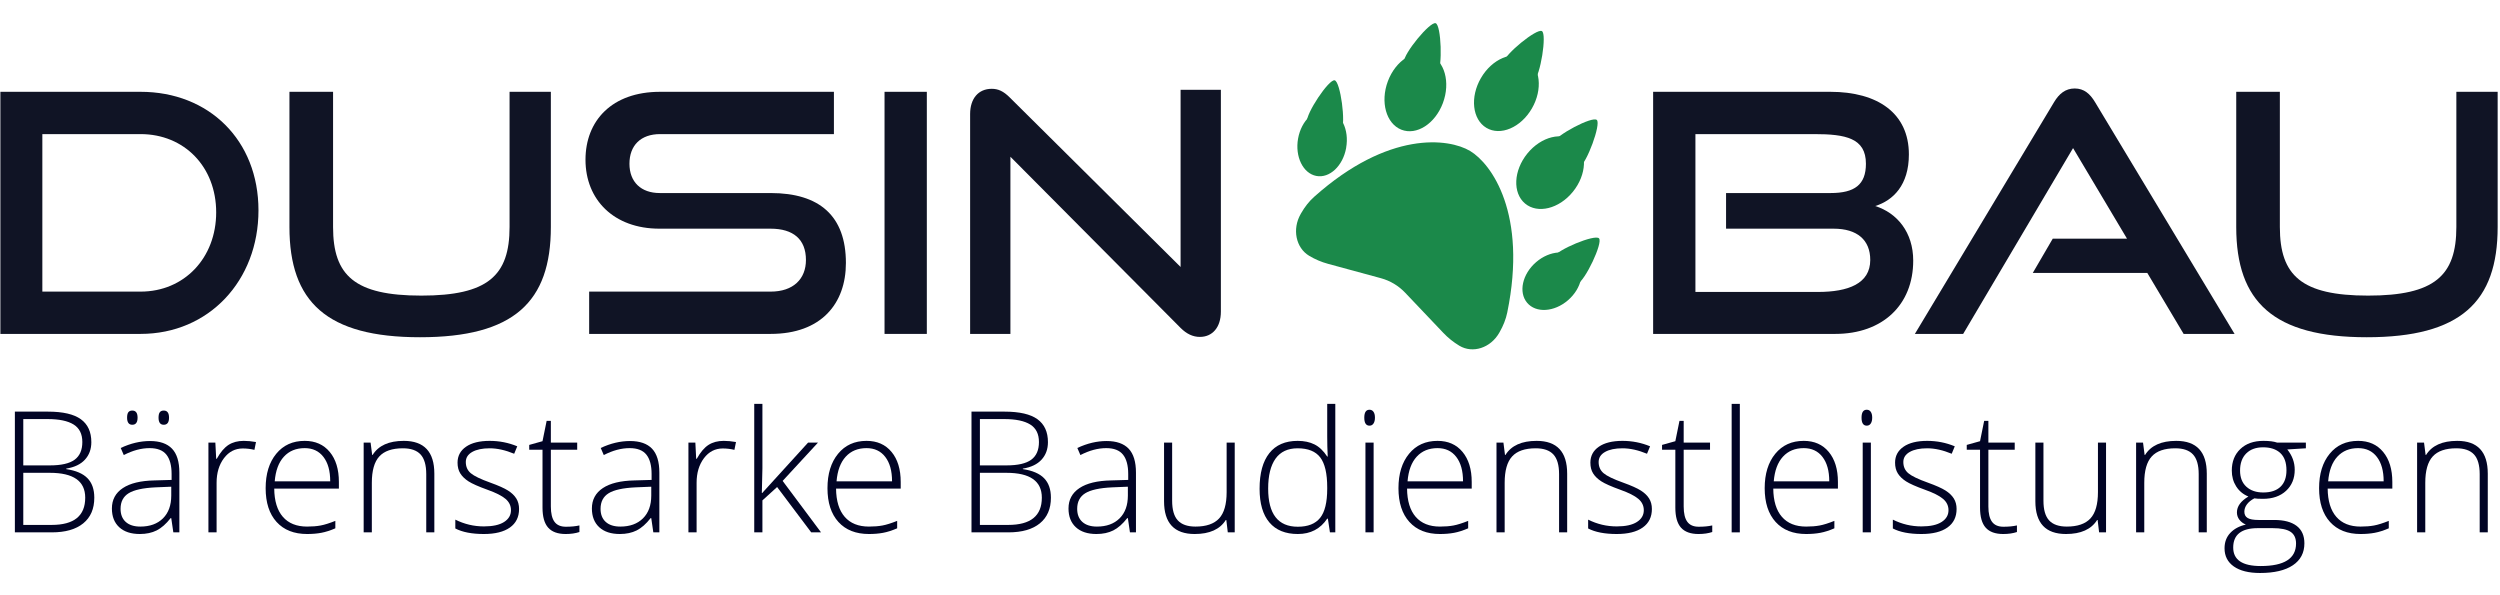 <svg xmlns="http://www.w3.org/2000/svg" xmlns:xlink="http://www.w3.org/1999/xlink" xmlns:serif="http://www.serif.com/" width="100%" height="100%" viewBox="0 0 697 166" xml:space="preserve" style="fill-rule:evenodd;clip-rule:evenodd;stroke-linejoin:round;stroke-miterlimit:2;">    <g transform="matrix(1,0,0,1,-43.34,-241.474)">        <g transform="matrix(0.167,0.1,-0.098,0.171,435.4,214.446)">            <g id="PAW" transform="matrix(0.863,0,0,0.954,35.065,40.816)">                <path d="M69.2,401.2C121.6,259.9 214.7,224 256,224C297.3,224 390.4,259.9 442.8,401.2C446.4,410.9 448,421.3 448,431.7L448,433.3C448,459.1 427.1,480 401.3,480C389.8,480 378.4,478.6 367.3,475.8L279.3,453.8C264,450 248,450 232.7,453.8L144.7,475.8C133.6,478.6 122.2,480 110.7,480C84.9,480 64,459.1 64,433.3L64,431.7C64,421.3 65.6,410.9 69.2,401.2Z" style="fill:rgb(27,137,74);fill-rule:nonzero;"></path>            </g>            <g transform="matrix(1,0,0,1,0,-2.88)">                <g id="_5" serif:id="5" transform="matrix(0.679,-0.129,0.129,0.679,112.081,262.65)">                    <path d="M421.8,282.7C397.3,268.7 392.7,231 411.6,198.6C430.5,166.2 465.6,151.3 490.1,165.3C514.6,179.3 519.2,217 500.3,249.4C481.4,281.8 446.3,296.7 421.8,282.7Z" style="fill:rgb(27,137,74);fill-rule:nonzero;"></path>                </g>                <g transform="matrix(-2.035,-0.603,-0.603,2.035,1335.26,510.683)">                    <path d="M419.294,5.855C423.305,5.855 433.335,31.878 431.329,37.083C429.323,42.287 409.264,42.287 407.258,37.083C405.252,31.878 415.282,5.855 419.294,5.855Z" style="fill:rgb(27,137,74);"></path>                </g>            </g>            <g transform="matrix(1,0,0,1,0,3.146)">                <g id="_1" serif:id="1" transform="matrix(0.679,0.121,-0.121,0.679,55.549,190.595)">                    <path d="M100.4,198.6C119.3,231 114.7,268.7 90.2,282.7C65.7,296.7 30.5,281.8 11.7,249.4C-7.1,217 -2.7,179.3 21.8,165.3C46.3,151.3 81.5,166.2 100.3,198.6L100.4,198.6Z" style="fill:rgb(27,137,74);fill-rule:nonzero;"></path>                </g>                <g transform="matrix(2.027,-0.627,0.627,2.027,-816.265,515.06)">                    <path d="M419.294,5.855C423.305,5.855 433.335,31.878 431.329,37.083C429.323,42.287 409.264,42.287 407.258,37.083C405.252,31.878 415.282,5.855 419.294,5.855Z" style="fill:rgb(27,137,74);"></path>                </g>            </g>            <g transform="matrix(1,0,0,1,0,-20)">                <g id="_2" serif:id="2" transform="matrix(0.682,0.108,-0.108,0.682,43.578,148.329)">                    <path d="M226.5,92.9C240.8,135.8 226.2,179.1 193.9,189.7C161.6,200.3 123.8,174.1 109.5,131.2C95.2,88.3 109.8,45 142.1,34.4C174.4,23.8 212.2,50 226.5,92.9Z" style="fill:rgb(27,137,74);fill-rule:nonzero;"></path>                </g>                <g transform="matrix(2.08,-0.418,0.418,2.08,-752.379,307.561)">                    <path d="M419.294,5.855C423.305,5.855 433.335,31.878 431.329,37.083C429.323,42.287 409.264,42.287 407.258,37.083C405.252,31.878 415.282,5.855 419.294,5.855Z" style="fill:rgb(27,137,74);"></path>                </g>            </g>            <g transform="matrix(1,0,0,1,0,-40)">                <g id="_3" serif:id="3" transform="matrix(0.656,-0.215,0.215,0.656,15.482,196.83)">                    <path d="M310.1,189.7C277.8,179.1 263.2,135.8 277.5,92.9C291.8,50 329.6,23.8 361.9,34.4C394.2,45 408.8,88.3 394.5,131.2C380.2,174.1 342.4,200.3 310.1,189.7Z" style="fill:rgb(27,137,74);fill-rule:nonzero;"></path>                </g>                <g transform="matrix(2.122,0,0,2.122,-629.867,84.396)">                    <path d="M419.294,5.855C423.305,5.855 433.335,31.878 431.329,37.083C429.323,42.287 409.264,42.287 407.258,37.083C405.252,31.878 415.282,5.855 419.294,5.855Z" style="fill:rgb(27,137,74);"></path>                </g>            </g>            <g transform="matrix(1,0,0,1,0,-20)">                <g id="_4" serif:id="4" transform="matrix(0.681,-0.109,0.109,0.681,129.833,202.981)">                    <path d="M310.1,189.7C277.8,179.1 263.2,135.8 277.5,92.9C291.8,50 329.6,23.8 361.9,34.4C394.2,45 408.8,88.3 394.5,131.2C380.2,174.1 342.4,200.3 310.1,189.7Z" style="fill:rgb(27,137,74);fill-rule:nonzero;"></path>                </g>                <g transform="matrix(-2.081,-0.416,-0.416,2.081,1266.34,307.007)">                    <path d="M419.294,5.855C423.305,5.855 433.335,31.878 431.329,37.083C429.323,42.287 409.264,42.287 407.258,37.083C405.252,31.878 415.282,5.855 419.294,5.855Z" style="fill:rgb(27,137,74);"></path>                </g>            </g>        </g>        <g transform="matrix(7.737,0,0,7.737,-2845.37,-2364.81)">            <path d="M378.429,348.892C380.889,348.892 382.677,346.972 382.677,344.44C382.677,341.908 380.889,340.168 378.429,340.168L373.377,340.168L373.377,348.892L378.429,348.892ZM374.889,347.368L374.889,341.692L378.429,341.692C380.001,341.692 381.153,342.868 381.153,344.512C381.153,346.156 380.001,347.368 378.429,347.368L374.889,347.368Z" style="fill:rgb(16,20,37);fill-rule:nonzero;"></path>            <path d="M391.725,345.04C391.725,346.792 390.945,347.512 388.545,347.512C386.145,347.512 385.365,346.792 385.365,345.04L385.365,340.168L383.793,340.168L383.793,345.04C383.793,347.74 385.137,349.012 388.497,349.012C391.881,349.012 393.213,347.74 393.213,345.04L393.213,340.168L391.725,340.168L391.725,345.04Z" style="fill:rgb(16,20,37);fill-rule:nonzero;"></path>            <path d="M401.133,348.892C402.957,348.892 403.845,347.8 403.845,346.336C403.845,344.644 402.897,343.816 401.133,343.816L397.137,343.816C396.465,343.816 396.045,343.42 396.045,342.76C396.045,342.1 396.453,341.692 397.149,341.692L403.413,341.692L403.413,340.168L397.149,340.168C395.409,340.168 394.461,341.212 394.461,342.616C394.461,344.056 395.481,345.1 397.125,345.1L401.133,345.1C401.949,345.1 402.405,345.484 402.405,346.228C402.405,346.912 401.949,347.368 401.133,347.368L394.593,347.368L394.593,348.892L401.133,348.892Z" style="fill:rgb(16,20,37);fill-rule:nonzero;"></path>            <rect x="405.237" y="340.168" width="1.524" height="8.724" style="fill:rgb(16,20,37);fill-rule:nonzero;"></rect>            <path d="M415.905,348.676C416.121,348.892 416.349,349 416.601,349C417.045,349 417.357,348.664 417.357,348.088L417.357,340.096L415.905,340.096L415.905,346.48L409.749,340.372C409.521,340.144 409.329,340.06 409.101,340.06C408.621,340.06 408.321,340.408 408.321,340.972L408.321,348.892L409.773,348.892L409.773,342.508L415.905,348.676Z" style="fill:rgb(16,20,37);fill-rule:nonzero;"></path>            <path d="M439.497,348.892C441.201,348.892 442.305,347.848 442.305,346.252C442.305,345.232 441.729,344.536 440.937,344.284C441.585,344.08 442.149,343.528 442.149,342.424C442.149,340.936 441.021,340.168 439.317,340.168L432.933,340.168L432.933,348.892L439.497,348.892ZM439.437,345.1C440.289,345.1 440.757,345.508 440.757,346.228C440.757,347.08 439.965,347.38 438.873,347.38L434.457,347.38L434.457,341.692L438.741,341.692C439.869,341.692 440.601,341.836 440.601,342.76C440.601,343.516 440.193,343.816 439.329,343.816L435.561,343.816L435.561,345.1L439.437,345.1Z" style="fill:rgb(16,20,37);fill-rule:nonzero;"></path>            <path d="M453.885,348.892L448.857,340.54C448.677,340.24 448.461,340.048 448.125,340.048C447.789,340.048 447.561,340.24 447.381,340.54L442.365,348.892L444.105,348.892L448.065,342.196L450.009,345.46L447.333,345.46L446.613,346.696L450.741,346.696L452.049,348.892L453.885,348.892Z" style="fill:rgb(16,20,37);fill-rule:nonzero;"></path>            <path d="M461.877,345.04C461.877,346.792 461.097,347.512 458.697,347.512C456.297,347.512 455.517,346.792 455.517,345.04L455.517,340.168L453.945,340.168L453.945,345.04C453.945,347.74 455.289,349.012 458.649,349.012C462.033,349.012 463.365,347.74 463.365,345.04L463.365,340.168L461.877,340.168L461.877,345.04Z" style="fill:rgb(16,20,37);fill-rule:nonzero;"></path>        </g>        <g transform="matrix(3.929,0,0,3.929,-1367.24,-980.901)">            <path d="M360.073,340.325L362.422,340.325C363.481,340.325 364.258,340.505 364.754,340.864C365.25,341.224 365.499,341.767 365.499,342.493C365.499,342.989 365.347,343.403 365.044,343.733C364.742,344.063 364.299,344.275 363.717,344.368L363.717,344.404C364.401,344.505 364.904,344.721 365.226,345.051C365.548,345.381 365.709,345.841 365.709,346.431C365.709,347.22 365.448,347.827 364.924,348.253C364.401,348.679 363.659,348.892 362.698,348.892L360.073,348.892L360.073,340.325ZM360.67,344.14L362.557,344.14C363.362,344.14 363.947,344.006 364.312,343.738C364.677,343.471 364.86,343.052 364.86,342.482C364.86,341.911 364.654,341.497 364.242,341.239C363.83,340.982 363.215,340.853 362.399,340.853L360.67,340.853L360.67,344.14ZM360.67,344.667L360.67,348.364L362.686,348.364C364.272,348.364 365.065,347.72 365.065,346.431C365.065,345.255 364.229,344.667 362.557,344.667L360.67,344.667Z" style="fill:rgb(1,4,37);fill-rule:nonzero;"></path>            <path d="M371.317,348.892L371.17,347.884L371.124,347.884C370.803,348.294 370.474,348.584 370.136,348.754C369.798,348.924 369.399,349.009 368.938,349.009C368.313,349.009 367.827,348.849 367.479,348.529C367.131,348.208 366.958,347.765 366.958,347.198C366.958,346.577 367.216,346.095 367.734,345.751C368.251,345.407 369,345.226 369.981,345.206L371.194,345.171L371.194,344.749C371.194,344.144 371.071,343.687 370.825,343.378C370.579,343.07 370.182,342.915 369.635,342.915C369.045,342.915 368.434,343.079 367.801,343.407L367.584,342.904C368.284,342.575 368.975,342.411 369.659,342.411C370.358,342.411 370.88,342.593 371.226,342.956C371.572,343.32 371.745,343.886 371.745,344.655L371.745,348.892L371.317,348.892ZM368.973,348.482C369.653,348.482 370.189,348.287 370.582,347.899C370.974,347.51 371.17,346.97 371.17,346.279L371.17,345.652L370.057,345.698C369.163,345.741 368.525,345.881 368.144,346.117C367.763,346.354 367.573,346.722 367.573,347.222C367.573,347.62 367.695,347.93 367.939,348.151C368.183,348.371 368.528,348.482 368.973,348.482ZM368.036,340.753C368.036,340.573 368.066,340.445 368.126,340.366C368.187,340.288 368.28,340.249 368.405,340.249C368.655,340.249 368.78,340.417 368.78,340.753C368.78,341.089 368.655,341.257 368.405,341.257C368.159,341.257 368.036,341.089 368.036,340.753ZM370.268,340.753C370.268,340.573 370.298,340.445 370.359,340.366C370.419,340.288 370.512,340.249 370.637,340.249C370.887,340.249 371.012,340.417 371.012,340.753C371.012,341.089 370.887,341.257 370.637,341.257C370.391,341.257 370.268,341.089 370.268,340.753Z" style="fill:rgb(1,4,37);fill-rule:nonzero;"></path>            <path d="M376.315,342.4C376.584,342.4 376.874,342.427 377.182,342.482L377.071,343.038C376.805,342.972 376.53,342.939 376.245,342.939C375.702,342.939 375.256,343.169 374.909,343.63C374.561,344.091 374.387,344.673 374.387,345.376L374.387,348.892L373.807,348.892L373.807,342.523L374.299,342.523L374.358,343.671L374.399,343.671C374.661,343.202 374.94,342.873 375.237,342.684C375.534,342.494 375.893,342.4 376.315,342.4Z" style="fill:rgb(1,4,37);fill-rule:nonzero;"></path>            <path d="M380.809,349.009C379.883,349.009 379.162,348.724 378.644,348.154C378.126,347.583 377.868,346.784 377.868,345.757C377.868,344.741 378.118,343.928 378.618,343.317C379.118,342.705 379.791,342.4 380.639,342.4C381.389,342.4 381.981,342.661 382.415,343.185C382.848,343.708 383.065,344.419 383.065,345.318L383.065,345.786L378.477,345.786C378.485,346.661 378.689,347.329 379.089,347.79C379.49,348.251 380.063,348.482 380.809,348.482C381.172,348.482 381.492,348.456 381.767,348.405C382.042,348.355 382.391,348.245 382.813,348.077L382.813,348.605C382.454,348.761 382.122,348.867 381.817,348.924C381.512,348.981 381.176,349.009 380.809,349.009ZM380.639,342.915C380.026,342.915 379.534,343.117 379.163,343.522C378.791,343.926 378.575,344.509 378.512,345.271L382.45,345.271C382.45,344.532 382.29,343.955 381.969,343.539C381.649,343.123 381.206,342.915 380.639,342.915Z" style="fill:rgb(1,4,37);fill-rule:nonzero;"></path>            <path d="M389.264,348.892L389.264,344.761C389.264,344.12 389.129,343.654 388.86,343.363C388.59,343.072 388.172,342.927 387.606,342.927C386.844,342.927 386.287,343.119 385.933,343.504C385.58,343.889 385.403,344.513 385.403,345.376L385.403,348.892L384.823,348.892L384.823,342.523L385.315,342.523L385.426,343.396L385.461,343.396C385.875,342.732 386.612,342.4 387.67,342.4C389.116,342.4 389.838,343.175 389.838,344.726L389.838,348.892L389.264,348.892Z" style="fill:rgb(1,4,37);fill-rule:nonzero;"></path>            <path d="M395.85,347.234C395.85,347.804 395.633,348.242 395.2,348.549C394.766,348.856 394.151,349.009 393.354,349.009C392.502,349.009 391.827,348.878 391.327,348.616L391.327,347.989C391.967,348.31 392.643,348.47 393.354,348.47C393.983,348.47 394.46,348.365 394.787,348.156C395.113,347.947 395.276,347.669 395.276,347.321C395.276,347.001 395.146,346.732 394.886,346.513C394.626,346.294 394.2,346.079 393.606,345.868C392.969,345.638 392.522,345.44 392.264,345.274C392.006,345.108 391.812,344.92 391.681,344.711C391.55,344.502 391.485,344.247 391.485,343.946C391.485,343.47 391.685,343.093 392.085,342.816C392.486,342.538 393.045,342.4 393.764,342.4C394.452,342.4 395.104,342.529 395.721,342.786L395.504,343.314C394.879,343.056 394.299,342.927 393.764,342.927C393.245,342.927 392.833,343.013 392.528,343.185C392.223,343.357 392.071,343.595 392.071,343.9C392.071,344.232 392.189,344.497 392.425,344.696C392.662,344.896 393.124,345.118 393.811,345.364C394.385,345.571 394.803,345.758 395.065,345.924C395.327,346.09 395.523,346.279 395.654,346.489C395.785,346.7 395.85,346.948 395.85,347.234Z" style="fill:rgb(1,4,37);fill-rule:nonzero;"></path>            <path d="M399.172,348.493C399.54,348.493 399.86,348.462 400.133,348.4L400.133,348.868C399.852,348.962 399.528,349.009 399.161,349.009C398.598,349.009 398.183,348.859 397.916,348.558C397.648,348.257 397.514,347.784 397.514,347.14L397.514,343.027L396.571,343.027L396.571,342.687L397.514,342.423L397.807,340.982L398.106,340.982L398.106,342.523L399.975,342.523L399.975,343.027L398.106,343.027L398.106,347.058C398.106,347.546 398.192,347.907 398.364,348.142C398.536,348.376 398.805,348.493 399.172,348.493Z" style="fill:rgb(1,4,37);fill-rule:nonzero;"></path>            <path d="M405.377,348.892L405.231,347.884L405.184,347.884C404.864,348.294 404.535,348.584 404.197,348.754C403.859,348.924 403.459,349.009 402.999,349.009C402.374,349.009 401.887,348.849 401.54,348.529C401.192,348.208 401.018,347.765 401.018,347.198C401.018,346.577 401.277,346.095 401.794,345.751C402.312,345.407 403.061,345.226 404.041,345.206L405.254,345.171L405.254,344.749C405.254,344.144 405.131,343.687 404.885,343.378C404.639,343.07 404.243,342.915 403.696,342.915C403.106,342.915 402.495,343.079 401.862,343.407L401.645,342.904C402.344,342.575 403.036,342.411 403.719,342.411C404.418,342.411 404.941,342.593 405.287,342.956C405.632,343.32 405.805,343.886 405.805,344.655L405.805,348.892L405.377,348.892ZM403.034,348.482C403.713,348.482 404.25,348.287 404.642,347.899C405.035,347.51 405.231,346.97 405.231,346.279L405.231,345.652L404.118,345.698C403.223,345.741 402.585,345.881 402.205,346.117C401.824,346.354 401.633,346.722 401.633,347.222C401.633,347.62 401.755,347.93 402,348.151C402.244,348.371 402.588,348.482 403.034,348.482Z" style="fill:rgb(1,4,37);fill-rule:nonzero;"></path>            <path d="M410.375,342.4C410.645,342.4 410.934,342.427 411.243,342.482L411.131,343.038C410.866,342.972 410.59,342.939 410.305,342.939C409.762,342.939 409.317,343.169 408.969,343.63C408.622,344.091 408.448,344.673 408.448,345.376L408.448,348.892L407.868,348.892L407.868,342.523L408.36,342.523L408.418,343.671L408.459,343.671C408.721,343.202 409,342.873 409.297,342.684C409.594,342.494 409.954,342.4 410.375,342.4Z" style="fill:rgb(1,4,37);fill-rule:nonzero;"></path>            <path d="M413.106,346.097L416.358,342.523L417.061,342.523L414.553,345.241L417.278,348.892L416.581,348.892L414.161,345.675L413.118,346.624L413.118,348.892L412.538,348.892L412.538,339.775L413.118,339.775L413.118,344.345L413.077,346.097L413.106,346.097Z" style="fill:rgb(1,4,37);fill-rule:nonzero;"></path>            <path d="M420.676,349.009C419.75,349.009 419.029,348.724 418.511,348.154C417.994,347.583 417.735,346.784 417.735,345.757C417.735,344.741 417.985,343.928 418.485,343.317C418.985,342.705 419.659,342.4 420.506,342.4C421.256,342.4 421.848,342.661 422.282,343.185C422.715,343.708 422.932,344.419 422.932,345.318L422.932,345.786L418.344,345.786C418.352,346.661 418.556,347.329 418.957,347.79C419.357,348.251 419.93,348.482 420.676,348.482C421.04,348.482 421.359,348.456 421.634,348.405C421.91,348.355 422.258,348.245 422.68,348.077L422.68,348.605C422.321,348.761 421.989,348.867 421.684,348.924C421.379,348.981 421.043,349.009 420.676,349.009ZM420.506,342.915C419.893,342.915 419.401,343.117 419.03,343.522C418.659,343.926 418.442,344.509 418.379,345.271L422.317,345.271C422.317,344.532 422.157,343.955 421.836,343.539C421.516,343.123 421.073,342.915 420.506,342.915Z" style="fill:rgb(1,4,37);fill-rule:nonzero;"></path>            <path d="M427.954,340.325L430.303,340.325C431.362,340.325 432.139,340.505 432.635,340.864C433.131,341.224 433.379,341.767 433.379,342.493C433.379,342.989 433.228,343.403 432.925,343.733C432.623,344.063 432.18,344.275 431.598,344.368L431.598,344.404C432.282,344.505 432.785,344.721 433.107,345.051C433.429,345.381 433.59,345.841 433.59,346.431C433.59,347.22 433.329,347.827 432.805,348.253C432.282,348.679 431.54,348.892 430.579,348.892L427.954,348.892L427.954,340.325ZM428.551,344.14L430.438,344.14C431.243,344.14 431.828,344.006 432.193,343.738C432.558,343.471 432.741,343.052 432.741,342.482C432.741,341.911 432.535,341.497 432.123,341.239C431.71,340.982 431.096,340.853 430.28,340.853L428.551,340.853L428.551,344.14ZM428.551,344.667L428.551,348.364L430.567,348.364C432.153,348.364 432.946,347.72 432.946,346.431C432.946,345.255 432.11,344.667 430.438,344.667L428.551,344.667Z" style="fill:rgb(1,4,37);fill-rule:nonzero;"></path>            <path d="M439.198,348.892L439.051,347.884L439.004,347.884C438.684,348.294 438.355,348.584 438.017,348.754C437.679,348.924 437.28,349.009 436.819,349.009C436.194,349.009 435.708,348.849 435.36,348.529C435.012,348.208 434.838,347.765 434.838,347.198C434.838,346.577 435.097,346.095 435.615,345.751C436.132,345.407 436.881,345.226 437.862,345.206L439.075,345.171L439.075,344.749C439.075,344.144 438.952,343.687 438.706,343.378C438.459,343.07 438.063,342.915 437.516,342.915C436.926,342.915 436.315,343.079 435.682,343.407L435.465,342.904C436.165,342.575 436.856,342.411 437.54,342.411C438.239,342.411 438.761,342.593 439.107,342.956C439.453,343.32 439.625,343.886 439.625,344.655L439.625,348.892L439.198,348.892ZM436.854,348.482C437.534,348.482 438.07,348.287 438.462,347.899C438.855,347.51 439.051,346.97 439.051,346.279L439.051,345.652L437.938,345.698C437.043,345.741 436.406,345.881 436.025,346.117C435.644,346.354 435.454,346.722 435.454,347.222C435.454,347.62 435.576,347.93 435.82,348.151C436.064,348.371 436.409,348.482 436.854,348.482Z" style="fill:rgb(1,4,37);fill-rule:nonzero;"></path>            <path d="M442.192,342.523L442.192,346.648C442.192,347.288 442.327,347.754 442.596,348.045C442.866,348.336 443.284,348.482 443.85,348.482C444.608,348.482 445.166,348.29 445.523,347.907C445.88,347.525 446.059,346.902 446.059,346.038L446.059,342.523L446.633,342.523L446.633,348.892L446.141,348.892L446.036,348.013L446,348.013C445.586,348.677 444.85,349.009 443.791,349.009C442.342,349.009 441.618,348.234 441.618,346.683L441.618,342.523L442.192,342.523Z" style="fill:rgb(1,4,37);fill-rule:nonzero;"></path>            <path d="M451.098,342.4C451.559,342.4 451.958,342.484 452.293,342.652C452.629,342.82 452.93,343.107 453.196,343.513L453.231,343.513C453.208,343.021 453.196,342.538 453.196,342.066L453.196,339.775L453.77,339.775L453.77,348.892L453.389,348.892L453.243,347.919L453.196,347.919C452.711,348.646 452.016,349.009 451.11,349.009C450.231,349.009 449.559,348.736 449.094,348.189C448.629,347.642 448.397,346.845 448.397,345.798C448.397,344.696 448.627,343.855 449.088,343.273C449.549,342.691 450.219,342.4 451.098,342.4ZM451.098,342.927C450.403,342.927 449.88,343.171 449.531,343.659C449.181,344.148 449.006,344.857 449.006,345.786C449.006,347.591 449.708,348.493 451.11,348.493C451.829,348.493 452.356,348.284 452.692,347.866C453.028,347.448 453.196,346.759 453.196,345.798L453.196,345.698C453.196,344.714 453.031,344.006 452.701,343.574C452.371,343.143 451.836,342.927 451.098,342.927Z" style="fill:rgb(1,4,37);fill-rule:nonzero;"></path>            <path d="M456.489,348.892L455.909,348.892L455.909,342.523L456.489,342.523L456.489,348.892ZM455.827,340.753C455.827,340.378 455.95,340.191 456.196,340.191C456.317,340.191 456.412,340.239 456.48,340.337C456.548,340.435 456.583,340.573 456.583,340.753C456.583,340.929 456.548,341.068 456.48,341.169C456.412,341.271 456.317,341.321 456.196,341.321C455.95,341.321 455.827,341.132 455.827,340.753Z" style="fill:rgb(1,4,37);fill-rule:nonzero;"></path>            <path d="M461.194,349.009C460.268,349.009 459.546,348.724 459.029,348.154C458.511,347.583 458.252,346.784 458.252,345.757C458.252,344.741 458.502,343.928 459.002,343.317C459.502,342.705 460.176,342.4 461.024,342.4C461.774,342.4 462.366,342.661 462.799,343.185C463.233,343.708 463.45,344.419 463.45,345.318L463.45,345.786L458.862,345.786C458.87,346.661 459.074,347.329 459.474,347.79C459.875,348.251 460.448,348.482 461.194,348.482C461.557,348.482 461.876,348.456 462.152,348.405C462.427,348.355 462.776,348.245 463.198,348.077L463.198,348.605C462.838,348.761 462.506,348.867 462.202,348.924C461.897,348.981 461.561,349.009 461.194,349.009ZM461.024,342.915C460.411,342.915 459.918,343.117 459.547,343.522C459.176,343.926 458.959,344.509 458.897,345.271L462.834,345.271C462.834,344.532 462.674,343.955 462.354,343.539C462.034,343.123 461.59,342.915 461.024,342.915Z" style="fill:rgb(1,4,37);fill-rule:nonzero;"></path>            <path d="M469.649,348.892L469.649,344.761C469.649,344.12 469.514,343.654 469.245,343.363C468.975,343.072 468.557,342.927 467.991,342.927C467.229,342.927 466.671,343.119 466.318,343.504C465.964,343.889 465.788,344.513 465.788,345.376L465.788,348.892L465.208,348.892L465.208,342.523L465.7,342.523L465.811,343.396L465.846,343.396C466.26,342.732 466.997,342.4 468.055,342.4C469.5,342.4 470.223,343.175 470.223,344.726L470.223,348.892L469.649,348.892Z" style="fill:rgb(1,4,37);fill-rule:nonzero;"></path>            <path d="M476.235,347.234C476.235,347.804 476.018,348.242 475.584,348.549C475.151,348.856 474.536,349.009 473.739,349.009C472.887,349.009 472.211,348.878 471.711,348.616L471.711,347.989C472.352,348.31 473.028,348.47 473.739,348.47C474.368,348.47 474.845,348.365 475.171,348.156C475.498,347.947 475.661,347.669 475.661,347.321C475.661,347.001 475.531,346.732 475.271,346.513C475.011,346.294 474.584,346.079 473.991,345.868C473.354,345.638 472.907,345.44 472.649,345.274C472.391,345.108 472.197,344.92 472.066,344.711C471.935,344.502 471.87,344.247 471.87,343.946C471.87,343.47 472.07,343.093 472.47,342.816C472.871,342.538 473.43,342.4 474.149,342.4C474.836,342.4 475.489,342.529 476.106,342.786L475.889,343.314C475.264,343.056 474.684,342.927 474.149,342.927C473.629,342.927 473.217,343.013 472.913,343.185C472.608,343.357 472.456,343.595 472.456,343.9C472.456,344.232 472.574,344.497 472.81,344.696C473.046,344.896 473.508,345.118 474.196,345.364C474.77,345.571 475.188,345.758 475.45,345.924C475.711,346.09 475.908,346.279 476.039,346.489C476.169,346.7 476.235,346.948 476.235,347.234Z" style="fill:rgb(1,4,37);fill-rule:nonzero;"></path>            <path d="M479.557,348.493C479.924,348.493 480.245,348.462 480.518,348.4L480.518,348.868C480.237,348.962 479.913,349.009 479.545,349.009C478.983,349.009 478.568,348.859 478.3,348.558C478.033,348.257 477.899,347.784 477.899,347.14L477.899,343.027L476.956,343.027L476.956,342.687L477.899,342.423L478.192,340.982L478.491,340.982L478.491,342.523L480.36,342.523L480.36,343.027L478.491,343.027L478.491,347.058C478.491,347.546 478.577,347.907 478.749,348.142C478.92,348.376 479.19,348.493 479.557,348.493Z" style="fill:rgb(1,4,37);fill-rule:nonzero;"></path>            <rect x="481.895" y="339.775" width="0.58" height="9.117" style="fill:rgb(1,4,37);fill-rule:nonzero;"></rect>            <path d="M487.18,349.009C486.254,349.009 485.533,348.724 485.015,348.154C484.498,347.583 484.239,346.784 484.239,345.757C484.239,344.741 484.489,343.928 484.989,343.317C485.489,342.705 486.163,342.4 487.01,342.4C487.76,342.4 488.352,342.661 488.786,343.185C489.219,343.708 489.436,344.419 489.436,345.318L489.436,345.786L484.848,345.786C484.856,346.661 485.06,347.329 485.46,347.79C485.861,348.251 486.434,348.482 487.18,348.482C487.543,348.482 487.863,348.456 488.138,348.405C488.414,348.355 488.762,348.245 489.184,348.077L489.184,348.605C488.825,348.761 488.493,348.867 488.188,348.924C487.883,348.981 487.547,349.009 487.18,349.009ZM487.01,342.915C486.397,342.915 485.905,343.117 485.534,343.522C485.163,343.926 484.946,344.509 484.883,345.271L488.821,345.271C488.821,344.532 488.661,343.955 488.34,343.539C488.02,343.123 487.577,342.915 487.01,342.915Z" style="fill:rgb(1,4,37);fill-rule:nonzero;"></path>            <path d="M491.774,348.892L491.194,348.892L491.194,342.523L491.774,342.523L491.774,348.892ZM491.112,340.753C491.112,340.378 491.235,340.191 491.481,340.191C491.602,340.191 491.697,340.239 491.765,340.337C491.833,340.435 491.868,340.573 491.868,340.753C491.868,340.929 491.833,341.068 491.765,341.169C491.697,341.271 491.602,341.321 491.481,341.321C491.235,341.321 491.112,341.132 491.112,340.753Z" style="fill:rgb(1,4,37);fill-rule:nonzero;"></path>            <path d="M497.856,347.234C497.856,347.804 497.639,348.242 497.206,348.549C496.772,348.856 496.157,349.009 495.36,349.009C494.508,349.009 493.833,348.878 493.333,348.616L493.333,347.989C493.973,348.31 494.649,348.47 495.36,348.47C495.989,348.47 496.466,348.365 496.792,348.156C497.119,347.947 497.282,347.669 497.282,347.321C497.282,347.001 497.152,346.732 496.892,346.513C496.632,346.294 496.206,346.079 495.612,345.868C494.975,345.638 494.528,345.44 494.27,345.274C494.012,345.108 493.818,344.92 493.687,344.711C493.556,344.502 493.491,344.247 493.491,343.946C493.491,343.47 493.691,343.093 494.091,342.816C494.492,342.538 495.051,342.4 495.77,342.4C496.458,342.4 497.11,342.529 497.727,342.786L497.51,343.314C496.885,343.056 496.305,342.927 495.77,342.927C495.25,342.927 494.838,343.013 494.534,343.185C494.229,343.357 494.077,343.595 494.077,343.9C494.077,344.232 494.195,344.497 494.431,344.696C494.667,344.896 495.129,345.118 495.817,345.364C496.391,345.571 496.809,345.758 497.071,345.924C497.333,346.09 497.529,346.279 497.66,346.489C497.791,346.7 497.856,346.948 497.856,347.234Z" style="fill:rgb(1,4,37);fill-rule:nonzero;"></path>            <path d="M501.178,348.493C501.545,348.493 501.866,348.462 502.139,348.4L502.139,348.868C501.858,348.962 501.534,349.009 501.166,349.009C500.604,349.009 500.189,348.859 499.921,348.558C499.654,348.257 499.52,347.784 499.52,347.14L499.52,343.027L498.577,343.027L498.577,342.687L499.52,342.423L499.813,340.982L500.112,340.982L500.112,342.523L501.981,342.523L501.981,343.027L500.112,343.027L500.112,347.058C500.112,347.546 500.198,347.907 500.37,348.142C500.541,348.376 500.811,348.493 501.178,348.493Z" style="fill:rgb(1,4,37);fill-rule:nonzero;"></path>            <path d="M504.02,342.523L504.02,346.648C504.02,347.288 504.155,347.754 504.424,348.045C504.694,348.336 505.112,348.482 505.678,348.482C506.436,348.482 506.994,348.29 507.351,347.907C507.708,347.525 507.887,346.902 507.887,346.038L507.887,342.523L508.461,342.523L508.461,348.892L507.969,348.892L507.864,348.013L507.829,348.013C507.415,348.677 506.678,349.009 505.62,349.009C504.17,349.009 503.446,348.234 503.446,346.683L503.446,342.523L504.02,342.523Z" style="fill:rgb(1,4,37);fill-rule:nonzero;"></path>            <path d="M515.036,348.892L515.036,344.761C515.036,344.12 514.901,343.654 514.631,343.363C514.362,343.072 513.944,342.927 513.377,342.927C512.616,342.927 512.058,343.119 511.705,343.504C511.351,343.889 511.174,344.513 511.174,345.376L511.174,348.892L510.594,348.892L510.594,342.523L511.086,342.523L511.198,343.396L511.233,343.396C511.647,342.732 512.383,342.4 513.442,342.4C514.887,342.4 515.61,343.175 515.61,344.726L515.61,348.892L515.036,348.892Z" style="fill:rgb(1,4,37);fill-rule:nonzero;"></path>            <path d="M522.641,342.523L522.641,342.927L521.323,343.009C521.674,343.446 521.85,343.927 521.85,344.45C521.85,345.064 521.646,345.561 521.238,345.942C520.83,346.322 520.282,346.513 519.594,346.513C519.305,346.513 519.102,346.501 518.985,346.478C518.754,346.599 518.579,346.741 518.458,346.905C518.336,347.07 518.276,347.243 518.276,347.427C518.276,347.63 518.353,347.779 518.507,347.872C518.662,347.966 518.92,348.013 519.284,348.013L520.397,348.013C521.088,348.013 521.618,348.153 521.985,348.432C522.352,348.711 522.536,349.124 522.536,349.671C522.536,350.343 522.263,350.862 521.718,351.227C521.173,351.592 520.397,351.775 519.389,351.775C518.588,351.775 517.968,351.62 517.529,351.312C517.089,351.003 516.87,350.573 516.87,350.023C516.87,349.585 517.005,349.222 517.277,348.933C517.548,348.644 517.916,348.446 518.381,348.341C518.19,348.259 518.037,348.143 517.921,347.992C517.806,347.842 517.749,347.669 517.749,347.474C517.749,347.048 518.02,346.673 518.563,346.349C518.192,346.196 517.903,345.957 517.696,345.631C517.489,345.305 517.385,344.931 517.385,344.509C517.385,343.872 517.587,343.362 517.992,342.977C518.396,342.592 518.942,342.4 519.629,342.4C520.047,342.4 520.372,342.441 520.602,342.523L522.641,342.523ZM517.485,349.97C517.485,350.845 518.135,351.282 519.436,351.282C521.108,351.282 521.944,350.749 521.944,349.683C521.944,349.3 521.813,349.023 521.551,348.851C521.29,348.679 520.866,348.593 520.28,348.593L519.237,348.593C518.069,348.593 517.485,349.052 517.485,349.97ZM517.971,344.509C517.971,345.001 518.121,345.383 518.419,345.654C518.718,345.926 519.118,346.062 519.618,346.062C520.149,346.062 520.556,345.927 520.839,345.657C521.123,345.388 521.264,344.997 521.264,344.486C521.264,343.943 521.119,343.535 520.828,343.264C520.537,342.992 520.129,342.857 519.606,342.857C519.098,342.857 518.699,343.002 518.408,343.293C518.117,343.584 517.971,343.989 517.971,344.509Z" style="fill:rgb(1,4,37);fill-rule:nonzero;"></path>            <path d="M526.52,349.009C525.594,349.009 524.873,348.724 524.355,348.154C523.837,347.583 523.579,346.784 523.579,345.757C523.579,344.741 523.829,343.928 524.329,343.317C524.829,342.705 525.502,342.4 526.35,342.4C527.1,342.4 527.692,342.661 528.125,343.185C528.559,343.708 528.776,344.419 528.776,345.318L528.776,345.786L524.188,345.786C524.196,346.661 524.4,347.329 524.8,347.79C525.201,348.251 525.774,348.482 526.52,348.482C526.883,348.482 527.203,348.456 527.478,348.405C527.753,348.355 528.102,348.245 528.524,348.077L528.524,348.605C528.165,348.761 527.833,348.867 527.528,348.924C527.223,348.981 526.887,349.009 526.52,349.009ZM526.35,342.915C525.737,342.915 525.245,343.117 524.874,343.522C524.502,343.926 524.286,344.509 524.223,345.271L528.161,345.271C528.161,344.532 528,343.955 527.68,343.539C527.36,343.123 526.916,342.915 526.35,342.915Z" style="fill:rgb(1,4,37);fill-rule:nonzero;"></path>            <path d="M534.975,348.892L534.975,344.761C534.975,344.12 534.84,343.654 534.571,343.363C534.301,343.072 533.883,342.927 533.317,342.927C532.555,342.927 531.998,343.119 531.644,343.504C531.291,343.889 531.114,344.513 531.114,345.376L531.114,348.892L530.534,348.892L530.534,342.523L531.026,342.523L531.137,343.396L531.172,343.396C531.586,342.732 532.323,342.4 533.381,342.4C534.827,342.4 535.549,343.175 535.549,344.726L535.549,348.892L534.975,348.892Z" style="fill:rgb(1,4,37);fill-rule:nonzero;"></path>        </g>    </g></svg>